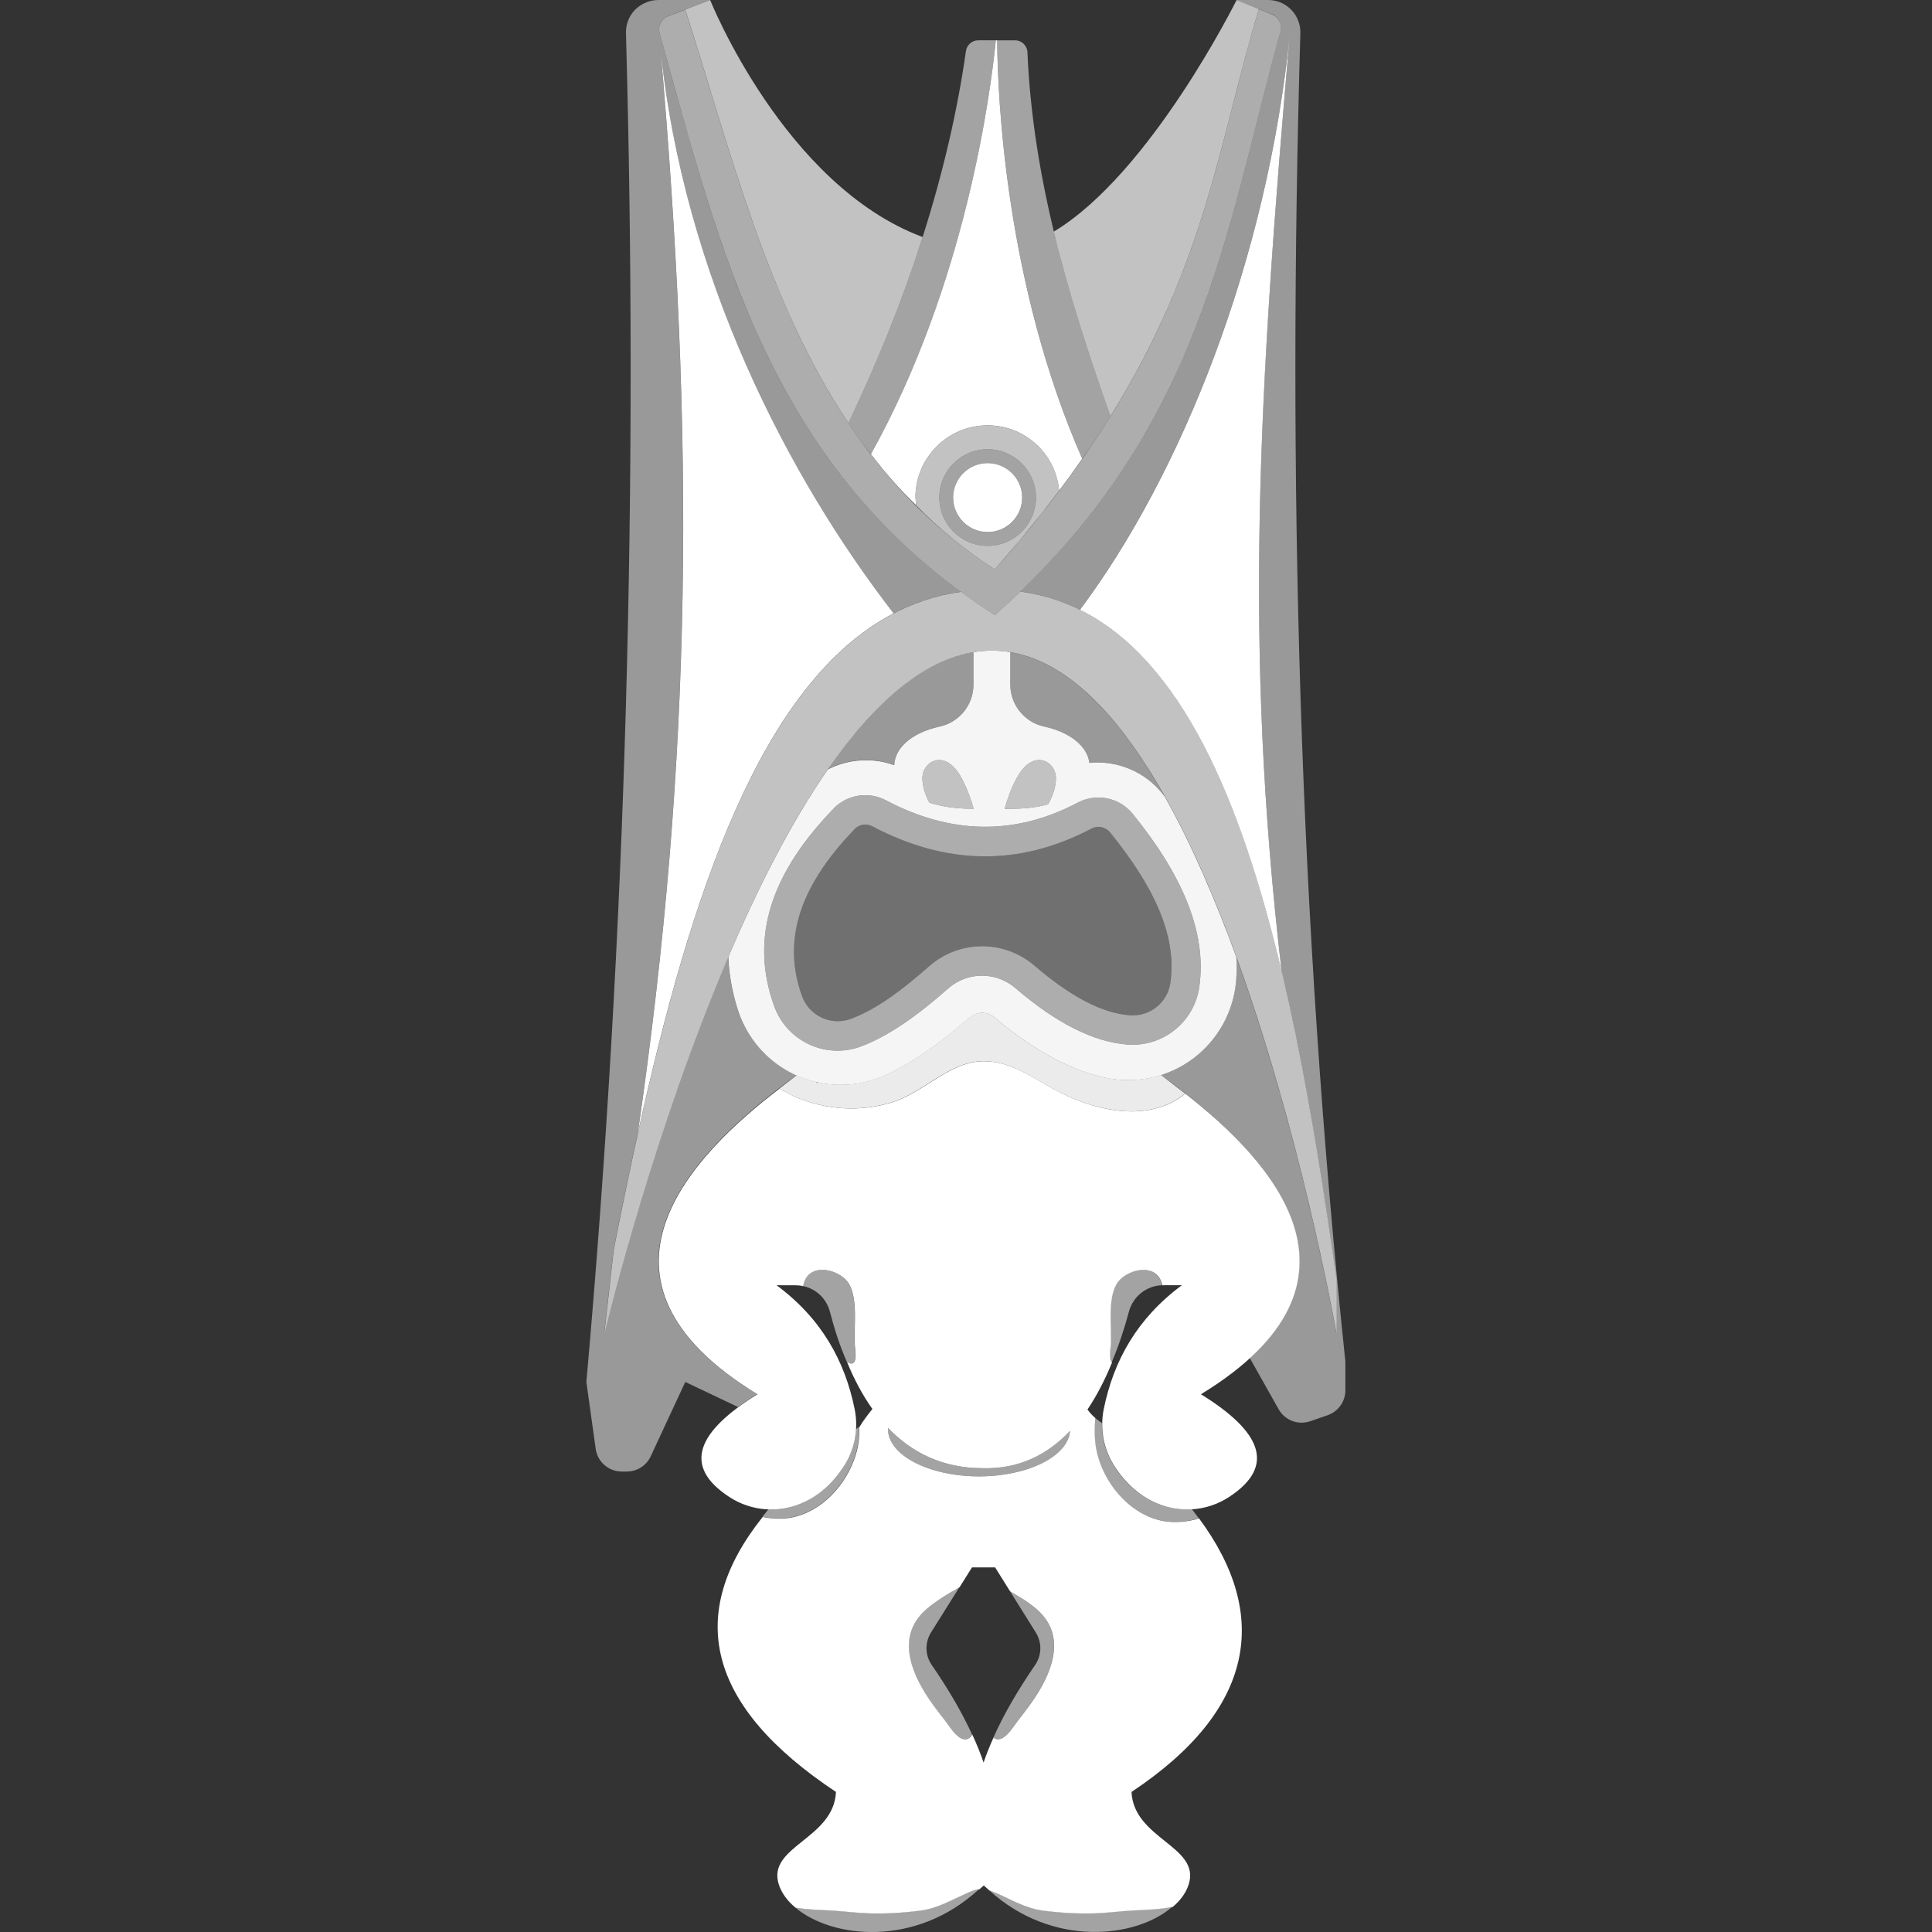 <svg viewBox="0 0 300 300" xmlns="http://www.w3.org/2000/svg"><rect x="0" y="0" width="300" height="300" fill="#333333" stroke="none"/><g fill="#fff"><g fill-rule="evenodd"><path d="m 153.56 293.49 l 1.1 .43 c 2.4 1.06 4.54 2.36 7.19 2.71 2.66 .35 5.43 .52 8.12 .43 2.08 -.07 4.14 -.36 6.21 -.46 1.94 -.1 3.96 -.16 5.89 -.55 -5.56 4.9 -18.64 6.45 -28.51 -2.56 z" opacity=".55"/><path d="m 156.83 247.09 l 2.22 1.35 c 1.21 .82 2.38 1.7 3.25 2.89 3.21 4.38 .11 10.04 -2.66 13.77 -.31 .42 -.62 .83 -.94 1.24 -.25 .32 -.5 .65 -.75 .97 -.69 .88 -2.23 3.6 -3.7 2.52 1.51 -3.4 3.63 -7.14 6.49 -11.3 1.03 -1.5 1.07 -3.47 .11 -5.02 l -4.01 -6.41 z" opacity=".55"/><path d="m 152.03 293.34 c -.65 -.02 -1.59 .44 -1.93 .59 -2.4 1.06 -4.54 2.36 -7.19 2.71 -2.66 .35 -5.43 .52 -8.11 .43 -2.08 -.07 -4.14 -.36 -6.21 -.46 -1.68 -.08 -3.42 -.14 -5.11 -.42 5.68 4.83 18.74 6.25 28.55 -2.85 z" opacity=".55"/><path d="m 148.97 246.47 c -.23 .1 -.48 .29 -.61 .36 -.91 .49 -1.79 1.03 -2.64 1.61 -1.21 .82 -2.38 1.7 -3.25 2.89 -3.21 4.38 -.11 10.04 2.66 13.77 .31 .42 .63 .83 .94 1.24 .25 .32 .5 .65 .75 .97 .7 .89 2.27 3.66 3.76 2.49 .15 -.12 .28 -.28 .37 -.46 -1.5 -3.27 -3.55 -6.85 -6.28 -10.82 -1.03 -1.5 -1.07 -3.47 -.11 -5.02 l 4.4 -7.02 z" opacity=".55"/><path d="m 132.66 128.77 l .02 -.02 c .72 -.75 1.84 -.93 2.76 -.45 11.37 6 22.73 6.34 34.07 .35 .96 -.51 2.17 -.25 2.86 .61 l .02 .02 c 6.54 8.07 10.42 15.79 9.35 23.28 v .02 c -.43 3.11 -3.22 5.34 -6.35 5.07 -.01 0 -.01 0 -.01 0 -4.41 -.36 -9.25 -2.99 -14.79 -7.74 -.01 -.01 -.02 -.02 -.03 -.03 -4.73 -3.99 -11.66 -3.92 -16.3 .17 0 0 -.01 .01 -.01 .01 -4.17 3.69 -8.22 6.72 -12.21 8.18 -3.09 1.07 -6.44 -.54 -7.52 -3.61 0 -.01 0 -.01 -.01 -.02 -2.84 -7.97 -.99 -16.37 8.18 -25.84 z" opacity=".3"/><path d="m 132.66 128.77 l .02 -.02 c .72 -.75 1.84 -.93 2.76 -.45 11.37 6 22.73 6.34 34.07 .35 .96 -.51 2.17 -.25 2.86 .61 l .02 .02 c 6.54 8.07 10.42 15.79 9.35 23.28 v .02 c -.43 3.11 -3.22 5.34 -6.35 5.07 -.01 0 -.01 0 -.01 0 -4.41 -.36 -9.25 -2.99 -14.79 -7.74 -.01 -.01 -.02 -.02 -.03 -.03 -4.73 -3.99 -11.66 -3.92 -16.3 .17 0 0 -.01 .01 -.01 .01 -4.17 3.69 -8.22 6.72 -12.21 8.18 -3.09 1.07 -6.44 -.54 -7.52 -3.61 0 -.01 0 -.01 -.01 -.02 -2.84 -7.97 -.99 -16.37 8.18 -25.84 z m -3.27 -3.17 c 2.12 -2.22 5.45 -2.76 8.17 -1.33 9.96 5.25 19.9 5.59 29.82 .35 2.91 -1.52 6.48 -.77 8.53 1.79 7.49 9.23 11.54 18.22 10.32 26.79 -.76 5.51 -5.71 9.46 -11.25 8.99 -5.15 -.42 -10.92 -3.27 -17.38 -8.82 -3.01 -2.53 -7.41 -2.49 -10.36 .11 -4.66 4.12 -9.25 7.44 -13.71 9.07 -5.45 1.92 -11.42 -.94 -13.34 -6.39 -3.35 -9.38 -1.59 -19.4 9.2 -30.54 z" opacity=".6"/><path d="m 103.75 2.52 c -1.06 .41 -1.63 1.56 -1.33 2.65 9.53 34.05 17.19 68.01 52.05 90.34 32.18 -28.38 35.81 -59.53 44.35 -90.64 .3 -1.08 -.26 -2.2 -1.29 -2.62 -1 -.41 -2.05 -.83 -2.05 -.83 -7.97 26.34 -8.91 50.75 -41.01 87 -30.39 -19.74 -37.74 -54.72 -48.07 -86.91 0 0 -1.41 .54 -2.66 1.02 z" opacity=".6"/><path d="m 154.47 88.41 l -.05 -.04 .09 -.01 z"/><path d="m 142.27 78.47 c -2.58 -2.48 -4.9 -5.15 -7.04 -7.94 14.77 -26.53 18.59 -56.12 19.4 -64.27 h .21 c .07 8.79 1.29 37.85 13.21 64.98 -1.13 1.63 -2.32 3.28 -3.59 4.95 -.49 -5.69 -5.28 -10.14 -11.1 -10.14 -6.19 0 -11.21 5.02 -11.21 11.21 l .12 1.2 z"/></g><path d="m 153.36 71.91 c 2.96 0 5.36 2.4 5.36 5.35 0 2.96 -2.4 5.36 -5.36 5.36 s -5.36 -2.4 -5.36 -5.36 c 0 -2.95 2.4 -5.35 5.36 -5.35 z"/><g fill-rule="evenodd"><path d="m 153.36 71.91 c 2.96 0 5.36 2.4 5.36 5.36 s -2.4 5.36 -5.36 5.36 -5.36 -2.4 -5.36 -5.36 2.4 -5.36 5.36 -5.36 z m 0 -2.15 c -4.14 0 -7.5 3.36 -7.5 7.5 s 3.36 7.5 7.5 7.5 7.5 -3.36 7.5 -7.5 -3.36 -7.5 -7.5 -7.5 z" opacity=".55"/><path d="m 153.36 69.76 c -4.14 0 -7.5 3.36 -7.5 7.5 s 3.36 7.5 7.5 7.5 7.5 -3.36 7.5 -7.5 -3.36 -7.5 -7.5 -7.5 z m -11.09 8.71 l -.12 -1.2 c 0 -6.19 5.02 -11.21 11.21 -11.21 5.82 0 10.62 4.45 11.1 10.14 l -2.62 3.42 c -1.18 1.45 -2.36 2.89 -3.53 4.34 l -3.8 4.41 -.1 .01 c -4.55 -2.96 -8.59 -6.27 -12.15 -9.9 z" opacity=".7"/><path d="m 154.63 6.26 c -.8 8.15 -4.63 37.74 -19.4 64.27 -1.24 -1.57 -2.4 -3.2 -3.51 -4.85 9.31 -19.35 15.64 -39.18 18.27 -57.75 .13 -.95 .95 -1.67 1.91 -1.67 h 2.73 z" opacity=".55"/><path d="m 154.84 6.26 h 2.77 c 1.03 0 1.89 .82 1.93 1.85 .85 19.82 6.47 38.4 12.9 56.52 -1.35 2.17 -2.8 4.37 -4.39 6.61 -11.91 -27.13 -13.14 -56.19 -13.21 -64.98 z" opacity=".55"/><path d="m 163.64 35.96 c 15.03 -9.02 28.38 -35.96 28.38 -35.96 l 3.46 1.4 c -6.1 20.15 -8.08 39.17 -23.05 63.23 -3.33 -9.4 -6.45 -18.92 -8.8 -28.68 z" opacity=".7"/><path d="m 106.41 1.49 l 3.86 -1.49 s 11.49 28.79 33 36.81 c -3.06 9.6 -6.94 19.29 -11.54 28.87 -12.6 -18.86 -18.26 -42.17 -25.32 -64.18 z" opacity=".7"/><path d="m 158.44 91.86 c -1.27 1.22 -2.59 2.43 -3.96 3.65 -1.83 -1.17 -3.58 -2.37 -5.26 -3.61 -31.46 4.41 -44.08 52.35 -53.91 102.08 l -1.49 13.27 s 25.19 -106.22 60.22 -106.22 53.52 106.22 53.52 106.22 v -8.39 c -7.4 -52.27 -17.57 -102.73 -49.11 -107 z" opacity=".7"/><path d="m 99.03 176.03 c 8.16 -36.99 19.06 -70.02 39.73 -80.79 -16.15 -20.85 -32.67 -52.33 -36.22 -87.93 5.29 60.8 5.09 109.6 -3.51 168.71 z"/><path d="m 167.7 94.69 c 15.73 -21.05 29.08 -54.28 32.6 -89.58 -4.86 55.93 -7.21 95.11 -1.29 145.73 -6.37 -26.84 -15.62 -48.38 -31.32 -56.15 z"/><path d="m 156 125.58 c .43 -1.49 .94 -2.95 1.65 -4.33 .6 -1.17 1.42 -2.49 2.69 -3.02 1.91 -.8 3.71 .8 3.62 2.76 -.06 1.39 -.52 2.68 -1.22 3.9 -1.59 .45 -3.48 .69 -5.68 .69 z" opacity=".7"/><path d="m 144.31 124.62 c -.62 -1.14 -1.02 -2.35 -1.08 -3.63 -.08 -1.96 1.71 -3.56 3.62 -2.76 1.27 .53 2.09 1.85 2.69 3.02 .7 1.38 1.22 2.85 1.65 4.33 h -.2 c -2.67 0 -4.9 -.36 -6.68 -.96 z" opacity=".7"/><path d="m 156 125.58 c .43 -1.49 .94 -2.95 1.65 -4.33 .6 -1.17 1.42 -2.49 2.69 -3.02 1.91 -.8 3.71 .8 3.62 2.76 -.06 1.39 -.52 2.68 -1.22 3.9 -1.59 .45 -3.48 .69 -5.68 .69 z m -11.69 -.96 c -.62 -1.14 -1.02 -2.35 -1.08 -3.63 -.08 -1.96 1.71 -3.56 3.62 -2.76 1.27 .53 2.09 1.85 2.69 3.02 .7 1.38 1.22 2.85 1.65 4.33 h -.2 c -2.67 0 -4.9 -.36 -6.68 -.96 z m -14.92 .98 c 2.12 -2.22 5.45 -2.76 8.17 -1.33 9.96 5.25 19.9 5.59 29.82 .35 2.91 -1.52 6.48 -.77 8.53 1.79 7.49 9.23 11.54 18.22 10.32 26.79 -.76 5.51 -5.71 9.46 -11.25 8.99 -5.15 -.42 -10.92 -3.27 -17.38 -8.82 -3.01 -2.53 -7.41 -2.49 -10.36 .11 -4.66 4.12 -9.25 7.44 -13.71 9.07 -5.45 1.92 -11.42 -.94 -13.34 -6.39 -3.35 -9.38 -1.59 -19.4 9.2 -30.54 z m 9.47 -6.81 c .1 -2.5 2.48 -4.97 7.07 -5.98 3.06 -.67 5.23 -3.38 5.23 -6.51 v -5.03 c .95 -.16 1.9 -.24 2.86 -.24 s 1.91 .08 2.86 .24 v 5.03 c 0 3.13 2.18 5.84 5.23 6.51 4.39 .97 6.76 3.27 7.05 5.65 4.27 -.42 8.6 1.31 11.39 4.83 .1 .13 .2 .25 .3 .38 4.19 7.44 7.9 16.09 11.13 24.95 .07 1.21 .06 2.41 -.03 3.6 v .02 c -.38 4.79 -2.79 9.18 -6.61 12.08 -3.83 2.9 -8.71 4.02 -13.42 3.09 -.01 0 -.01 0 -.02 0 -5.27 -1.06 -11.15 -4.07 -17.56 -9.49 -1.11 -.89 -2.7 -.86 -3.78 .08 -4.6 4.03 -9.17 7.28 -13.6 9.19 -.03 .02 -.07 .03 -.1 .04 -4.37 1.77 -9.28 1.63 -13.54 -.4 -4.25 -2.03 -7.45 -5.75 -8.82 -10.25 -.81 -2.6 -1.3 -5.26 -1.41 -7.97 4.51 -10.58 9.71 -20.86 15.46 -29.14 3.16 -1.62 6.91 -1.89 10.32 -.66 z" opacity=".95"/><path d="m 137.88 221.73 c 3.68 3.83 8.47 6.24 14.68 6.25 5.64 .16 10.08 -2.08 13.58 -5.79 -.29 3.92 -6.51 7.06 -14.13 7.06 -7.8 0 -14.14 -3.3 -14.14 -7.35 0 -.06 0 -.12 0 -.17 z" opacity=".55"/><path d="m 132.91 221.92 c .16 -.12 .31 -.23 .47 -.35 .05 1.42 -.09 2.85 -.56 4.37 -1.4 4.53 -5.23 8.82 -10.05 9.69 -1.31 .24 -2.86 .21 -4.38 -.11 .3 -.38 .61 -.76 .92 -1.14 1.9 .07 3.81 -.31 5.58 -1.16 2.47 -1.16 4.38 -2.98 5.91 -5.23 1.26 -1.81 1.98 -3.91 2.11 -6.07 z" opacity=".55"/><path d="m 137.89 221.73 c 3.68 3.83 8.47 6.24 14.68 6.25 5.64 .16 10.08 -2.08 13.58 -5.79 -.29 3.92 -6.51 7.06 -14.13 7.06 -7.8 0 -14.14 -3.3 -14.14 -7.35 0 -.06 0 -.12 0 -.17 z m 13.02 21.65 h 3.61 l 2.32 3.71 2.22 1.35 c 1.21 .82 2.38 1.7 3.25 2.89 3.21 4.38 .11 10.04 -2.66 13.77 -.31 .42 -.62 .83 -.94 1.24 -.25 .32 -.5 .65 -.75 .97 -.69 .88 -2.23 3.6 -3.7 2.52 -.6 1.34 -1.11 2.62 -1.53 3.86 -.47 -1.39 -1.05 -2.83 -1.75 -4.35 -.1 .18 -.22 .34 -.37 .46 -1.49 1.17 -3.06 -1.59 -3.76 -2.49 -.25 -.32 -.5 -.64 -.75 -.97 -.32 -.41 -.63 -.82 -.94 -1.24 -2.78 -3.73 -5.87 -9.39 -2.66 -13.77 .87 -1.19 2.04 -2.07 3.25 -2.89 .85 -.58 1.73 -1.13 2.64 -1.61 .13 -.07 .38 -.26 .61 -.36 l 1.93 -3.09 z m -15.47 -24.63 c -1.54 -2.17 -2.83 -4.62 -3.91 -7.25 l .48 .21 c 1.24 .27 .77 -2.19 .73 -2.76 -.2 -2.82 .55 -7.06 -.91 -9.59 -1.07 -1.83 -4.6 -3.08 -6.29 -1.38 -.46 .46 -.71 1.08 -.83 1.74 -.37 -.1 -.76 -.14 -1.15 -.14 -1.58 -.01 -2.98 -.01 -2.98 -.01 6.94 5.14 10.61 11.71 12.13 19.24 .65 3.19 -.03 6.51 -1.89 9.19 -1.53 2.26 -3.44 4.07 -5.91 5.23 -3.76 1.79 -8.18 1.5 -11.66 -.78 -7.36 -4.8 -4.98 -10.17 4.37 -15.95 -29.27 -17.85 -9.99 -37.22 3.41 -47.45 l 2.37 1.25 c 4.88 2.07 10.18 2.43 15.26 .83 4.9 -1.55 8.85 -6.38 14.18 -6.34 4.09 .03 7.32 2.42 10.75 4.31 3.01 1.66 6.33 2.88 9.74 3.32 3.94 .52 7.84 -.21 10.72 -2.61 13.33 10.41 30.99 29.27 2.43 46.69 9.35 5.77 11.73 11.14 4.37 15.95 -3.49 2.28 -7.91 2.57 -11.66 .78 -2.47 -1.16 -4.38 -2.98 -5.91 -5.23 -1.86 -2.67 -2.54 -5.99 -1.89 -9.19 1.52 -7.52 5.19 -14.1 12.13 -19.24 h -2.83 l -.2 .02 c -.14 -.61 -.38 -1.17 -.81 -1.6 -1.69 -1.7 -5.22 -.45 -6.29 1.38 -1.47 2.53 -.71 6.76 -.91 9.59 -.03 .46 -.34 2.12 .19 2.62 -1.08 2.64 -2.34 5.11 -3.81 7.29 .35 .48 .72 .88 1.21 1.31 -.15 2.06 -.17 4.1 .52 6.31 1.4 4.53 5.23 8.82 10.05 9.69 1.64 .3 3.67 .18 5.55 -.4 11.07 14.95 8.77 29.68 -10.49 42.47 .35 7.35 10.8 8.43 8.87 14.39 -.41 1.26 -1.25 2.44 -2.45 3.45 -1.93 .39 -3.96 .46 -5.89 .55 -2.07 .1 -4.13 .39 -6.21 .46 -2.68 .09 -5.45 -.08 -8.12 -.43 -2.65 -.35 -4.79 -1.65 -7.19 -2.71 l -1.1 -.43 -.85 -.76 -.68 .6 c -.65 -.02 -1.59 .44 -1.93 .59 -2.4 1.06 -4.54 2.36 -7.19 2.71 -2.66 .35 -5.43 .52 -8.11 .43 -2.08 -.07 -4.14 -.36 -6.21 -.46 -1.68 -.08 -3.42 -.14 -5.11 -.42 -1.27 -1.04 -2.16 -2.27 -2.59 -3.58 -1.93 -5.96 8.53 -7.04 8.87 -14.39 -20.12 -13.36 -23.4 -27.63 -11.38 -42.7 1.52 .32 3.07 .35 4.38 .11 4.82 -.88 8.65 -5.17 10.05 -9.69 .47 -1.51 .61 -2.95 .56 -4.37 l .05 -.04 .06 -.1 c .57 -.93 1.2 -1.76 1.94 -2.68 z"/><path d="m 185.08 234.36 c .37 .47 .72 .93 1.06 1.4 -1.88 .58 -3.91 .7 -5.55 .4 -4.82 -.88 -8.65 -5.17 -10.05 -9.69 -.68 -2.21 -.67 -4.25 -.52 -6.31 .37 .28 .73 .55 1.09 .83 -.04 2.48 .69 4.94 2.13 7 1.53 2.26 3.44 4.07 5.91 5.23 1.88 .9 3.92 1.27 5.93 1.14 z" opacity=".55"/><path d="m 124.69 199.71 c .12 -.66 .38 -1.27 .83 -1.74 1.69 -1.7 5.22 -.45 6.29 1.38 1.47 2.53 .71 6.76 .91 9.59 .04 .57 .51 3.03 -.73 2.76 l -.48 -.21 c -1.09 -2.46 -1.94 -5.1 -2.64 -7.8 -.53 -2.05 -2.17 -3.58 -4.18 -3.99 z" opacity=".55"/><path d="m 172.62 211.56 c -.53 -.5 -.22 -2.16 -.19 -2.62 .2 -2.82 -.55 -7.06 .91 -9.59 1.07 -1.83 4.6 -3.08 6.29 -1.38 .43 .43 .68 1 .81 1.6 -2.41 .08 -4.5 1.73 -5.13 4.07 -.74 2.74 -1.61 5.41 -2.69 7.9 z" opacity=".55"/><path d="m 121 169.05 l 2.69 -2.07 c 1.01 .45 2.06 .8 3.12 1.04 l .01 .17 .16 -.13 c 3.27 .71 6.71 .43 9.87 -.85 .04 -.01 .07 -.03 .1 -.04 4.43 -1.9 9 -5.16 13.6 -9.19 1.08 -.94 2.67 -.96 3.78 -.08 6.41 5.43 12.29 8.43 17.56 9.49 h .02 c 2.81 .56 5.69 .38 8.36 -.47 l 3.75 2.88 c -2.88 2.41 -6.77 3.13 -10.72 2.61 -3.41 -.45 -6.74 -1.66 -9.74 -3.32 -3.43 -1.89 -6.66 -4.28 -10.75 -4.31 -5.33 -.04 -9.28 4.79 -14.18 6.34 -5.08 1.6 -10.38 1.24 -15.26 -.83 l -2.37 -1.25 z" opacity=".9"/><path d="m 151.17 101.26 c -8.19 1.35 -15.8 8.35 -22.63 18.18 3.16 -1.62 6.91 -1.89 10.32 -.66 .1 -2.5 2.48 -4.97 7.07 -5.98 3.06 -.67 5.23 -3.38 5.23 -6.51 v -5.03 z" opacity=".5"/><path d="m 156.88 101.27 v 5.03 c 0 3.13 2.18 5.84 5.23 6.51 4.39 .97 6.76 3.27 7.05 5.65 4.27 -.42 8.6 1.31 11.39 4.83 .1 .13 .2 .25 .3 .38 -6.75 -12 -14.76 -20.86 -23.97 -22.39 z" opacity=".5"/><path d="m 192.02 0 h 4.89 c 1.36 0 2.65 .55 3.6 1.52 .94 .97 1.45 2.29 1.41 3.64 -2.01 68.63 -.26 137.37 6.99 206.27 v 4.46 c 0 1.74 -1.11 3.29 -2.75 3.86 -.86 .3 -1.82 .63 -2.72 .94 -1.87 .64 -3.92 -.14 -4.89 -1.86 l -4.48 -7.95 c 19.12 -17.47 -1.95 -35.34 -13.8 -43.95 1.8 -.57 3.52 -1.45 5.06 -2.62 3.83 -2.9 6.23 -7.29 6.61 -12.08 0 -.01 0 -.01 0 -.02 .09 -1.19 .1 -2.39 .03 -3.6 10.28 28.26 15.57 58.63 15.57 58.63 v -8.39 c -2.36 -16.67 -5 -33.16 -8.53 -48.02 -5.93 -50.62 -3.58 -89.8 1.29 -145.73 -3.52 35.29 -16.88 68.53 -32.6 89.58 -2.86 -1.42 -5.95 -2.38 -9.26 -2.83 28.53 -27.39 32.21 -57.21 40.38 -87 .26 -.95 -.14 -1.93 -.94 -2.44 l .01 -.04 z" opacity=".5"/><path d="m 110.27 0 l -6.53 2.51 c -1.06 .41 -1.63 1.56 -1.33 2.65 9.03 32.26 16.38 64.45 46.79 86.73 -3.74 .53 -7.22 1.67 -10.45 3.35 -16.15 -20.85 -32.67 -52.33 -36.22 -87.93 5.29 60.8 5.09 109.6 -3.51 168.71 -1.3 5.9 -2.54 11.91 -3.73 17.94 l -1.49 13.27 s 7.21 -30.39 19.27 -58.66 c .11 2.71 .6 5.36 1.41 7.97 1.37 4.5 4.57 8.22 8.82 10.25 .13 .06 .25 .12 .38 .18 -13.15 9.56 -37.44 30.41 -6.11 49.51 -1.09 .67 -2.08 1.34 -2.97 2 l -8.19 -3.89 s -3.52 7.58 -5.37 11.55 c -.67 1.44 -2.12 2.36 -3.71 2.36 h -.78 c -2.04 0 -3.77 -1.5 -4.05 -3.52 -.57 -4.12 -1.45 -10.39 -1.45 -10.39 6.27 -70.34 8.06 -140.13 6.15 -209.45 -.04 -1.35 .47 -2.66 1.42 -3.64 .98 -.95 2.27 -1.5 3.63 -1.5 h 8.03 z" opacity=".5"/></g></g></svg>